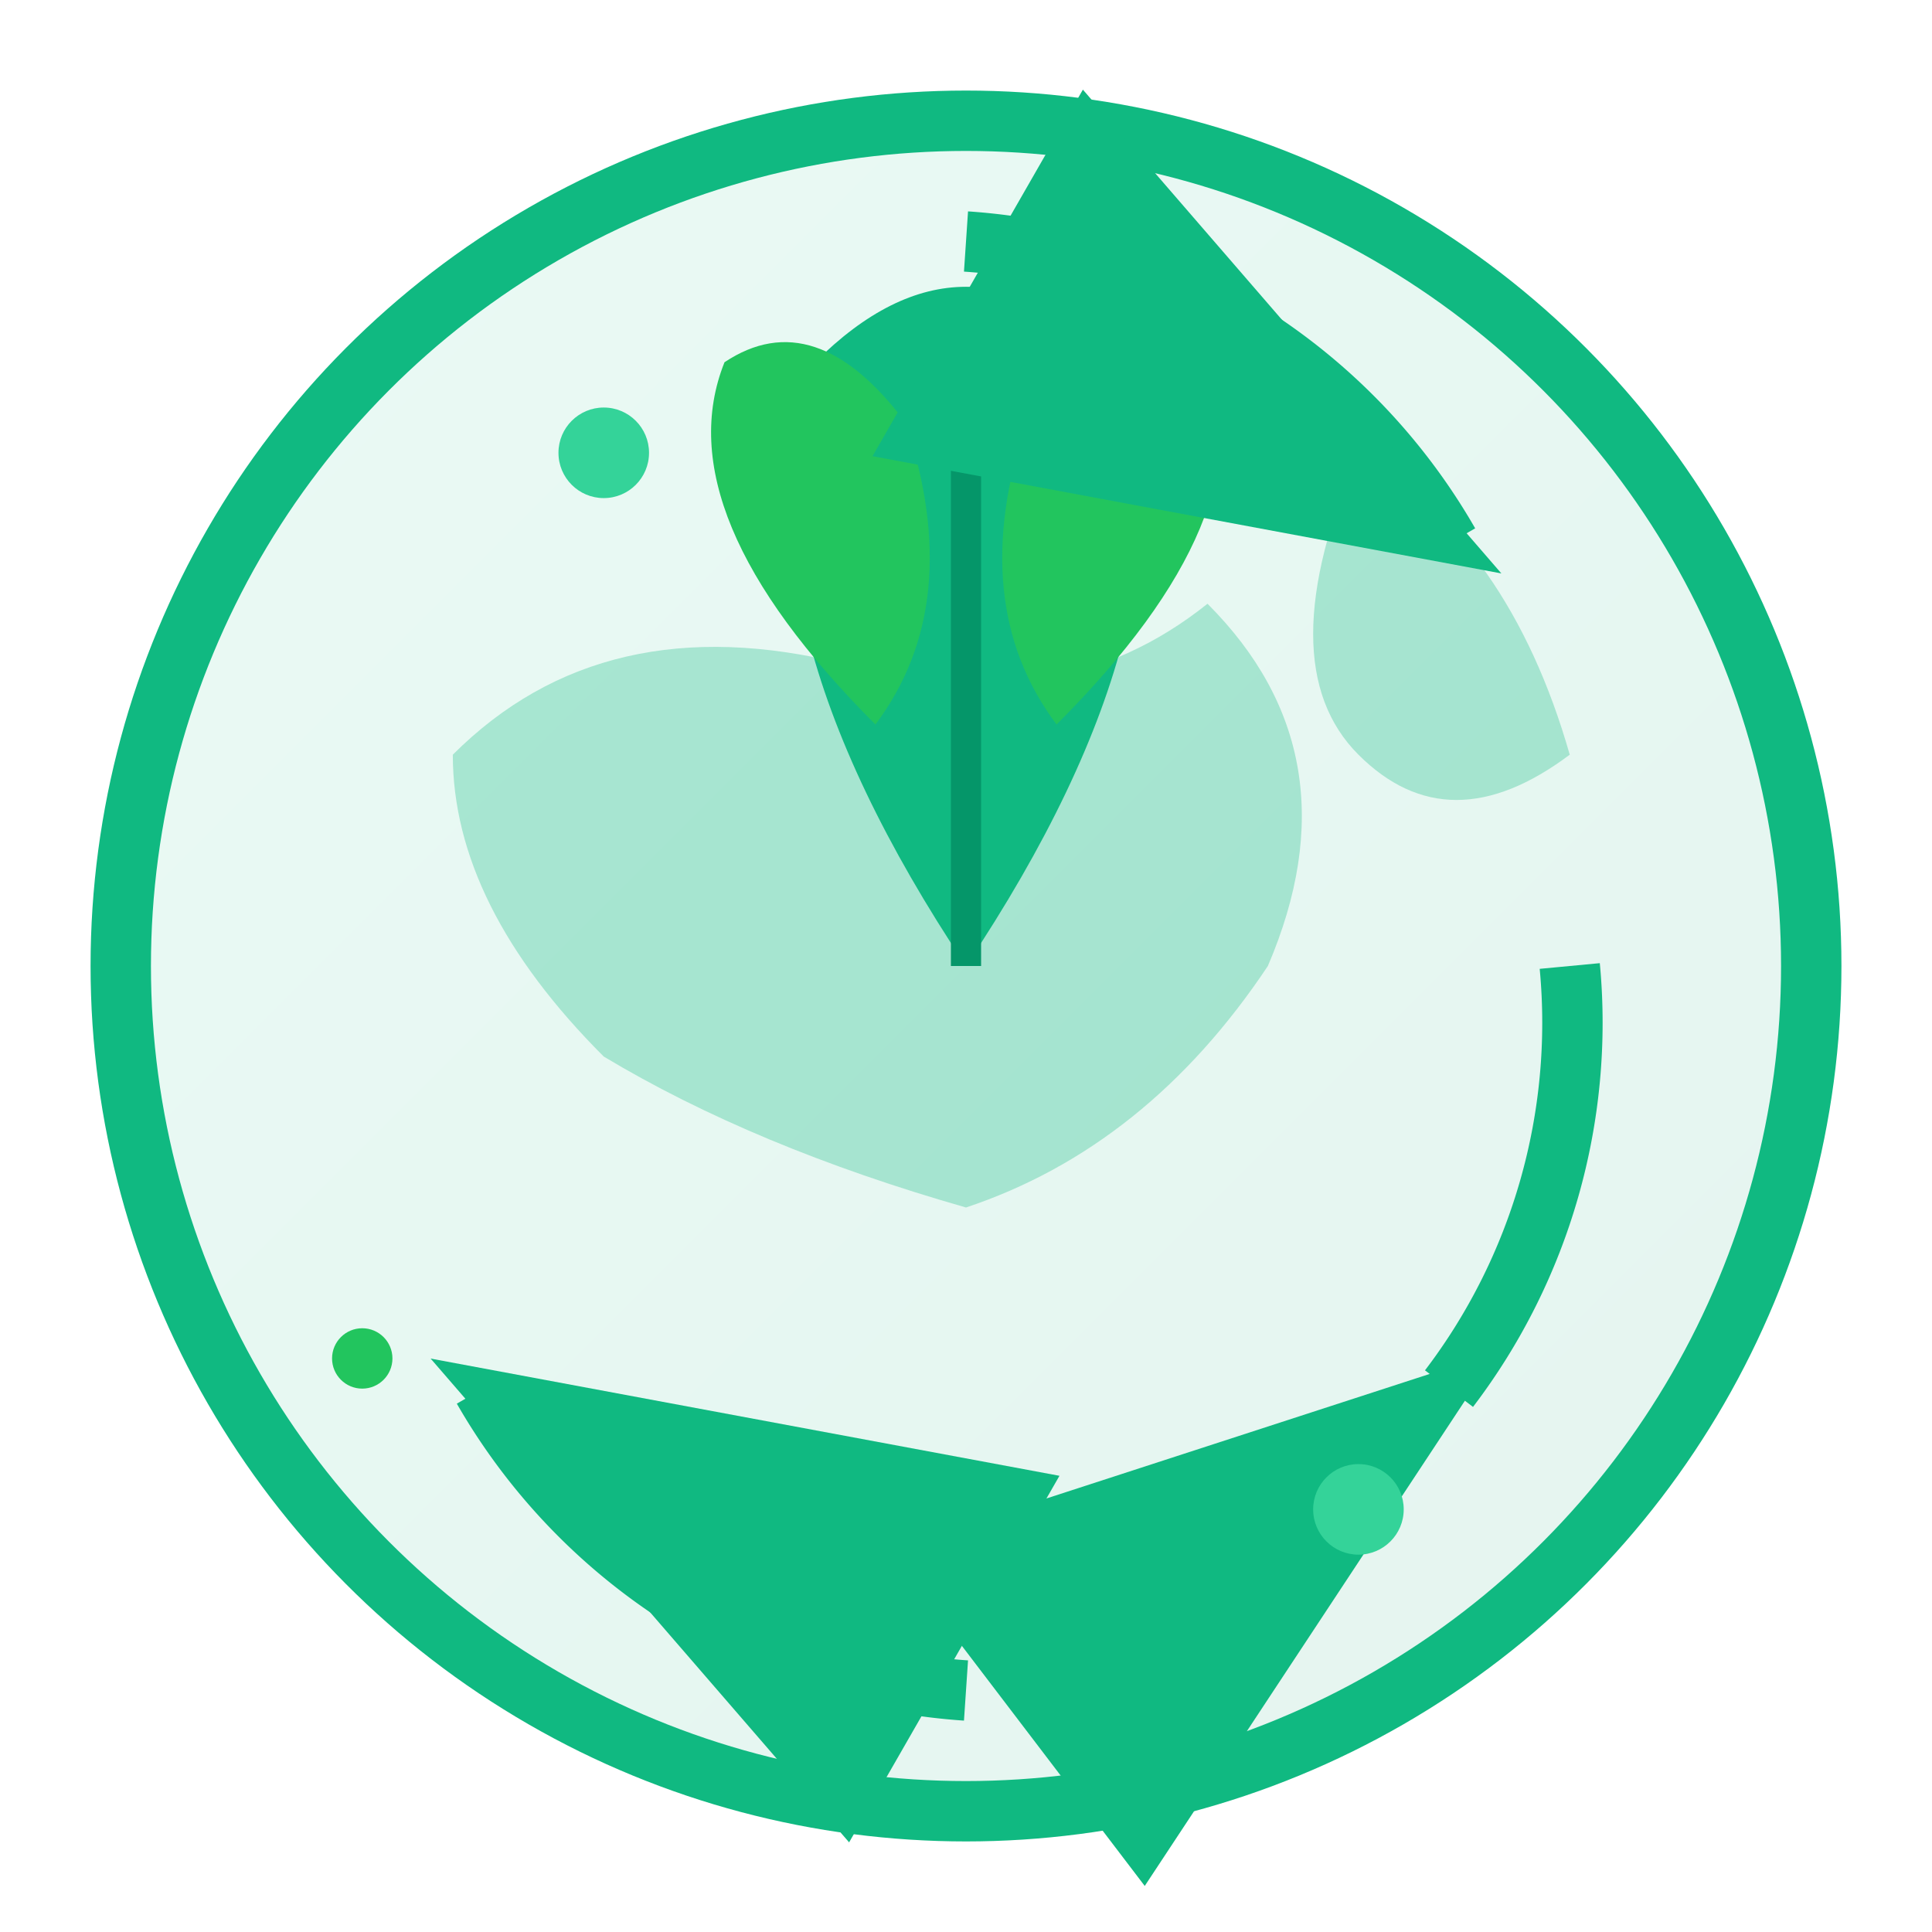 <svg width="64" height="64" viewBox="0 0 64 64" fill="none" xmlns="http://www.w3.org/2000/svg">
  <defs>
    <linearGradient id="ecoGradient" x1="0%" y1="0%" x2="100%" y2="100%">
      <stop offset="0%" style="stop-color:#34D399;stop-opacity:1" />
      <stop offset="50%" style="stop-color:#10B981;stop-opacity:1" />
      <stop offset="100%" style="stop-color:#059669;stop-opacity:1" />
    </linearGradient>
  </defs>
  
  <!-- Earth/Globe base -->
  <circle cx="32" cy="32" r="28" fill="url(#ecoGradient)" opacity="0.1"/>
  <circle cx="32" cy="32" r="28" fill="none" stroke="#10B981" stroke-width="2"/>
  
  <!-- Continents/land masses -->
  <path d="M15 25 Q20 20 28 22 Q35 24 40 20 Q45 25 42 32 Q38 38 32 40 Q25 38 20 35 Q15 30 15 25 Z" fill="#10B981" opacity="0.3"/>
  <path d="M45 15 Q50 18 52 25 Q48 28 45 25 Q42 22 45 15 Z" fill="#10B981" opacity="0.3"/>
  
  <!-- Leaves growing from earth -->
  <g transform="translate(32, 32)">
    <!-- Main leaf -->
    <path d="M0 0 Q-8 -12 -5 -20 Q0 -25 5 -20 Q8 -12 0 0 Z" fill="#10B981"/>
    <!-- Leaf vein -->
    <path d="M0 0 L0 -18" stroke="#059669" stroke-width="1"/>
    
    <!-- Side leaves -->
    <path d="M-3 -8 Q-10 -15 -8 -20 Q-5 -22 -2 -18 Q0 -12 -3 -8 Z" fill="#22C55E"/>
    <path d="M3 -8 Q10 -15 8 -20 Q5 -22 2 -18 Q0 -12 3 -8 Z" fill="#22C55E"/>
  </g>
  
  <!-- Recycling arrows around the globe -->
  <g stroke="#10B981" stroke-width="2" fill="none">
    <!-- Top arrow -->
    <path d="M32 8 A20 20 0 0 1 48 18" marker-end="url(#arrowhead)"/>
    <!-- Right arrow -->
    <path d="M52 32 A20 20 0 0 1 48 46" marker-end="url(#arrowhead)"/>
    <!-- Bottom arrow -->
    <path d="M32 56 A20 20 0 0 1 16 46" marker-end="url(#arrowhead)"/>
  </g>
  
  <!-- Arrow markers -->
  <defs>
    <marker id="arrowhead" markerWidth="10" markerHeight="7" refX="9" refY="3.5" orient="auto">
      <polygon points="0 0, 10 3.5, 0 7" fill="#10B981"/>
    </marker>
  </defs>
  
  <!-- Decorative dots -->
  <circle cx="20" cy="15" r="1.5" fill="#34D399"/>
  <circle cx="45" cy="50" r="1.5" fill="#34D399"/>
  <circle cx="12" cy="45" r="1" fill="#22C55E"/>
</svg>
